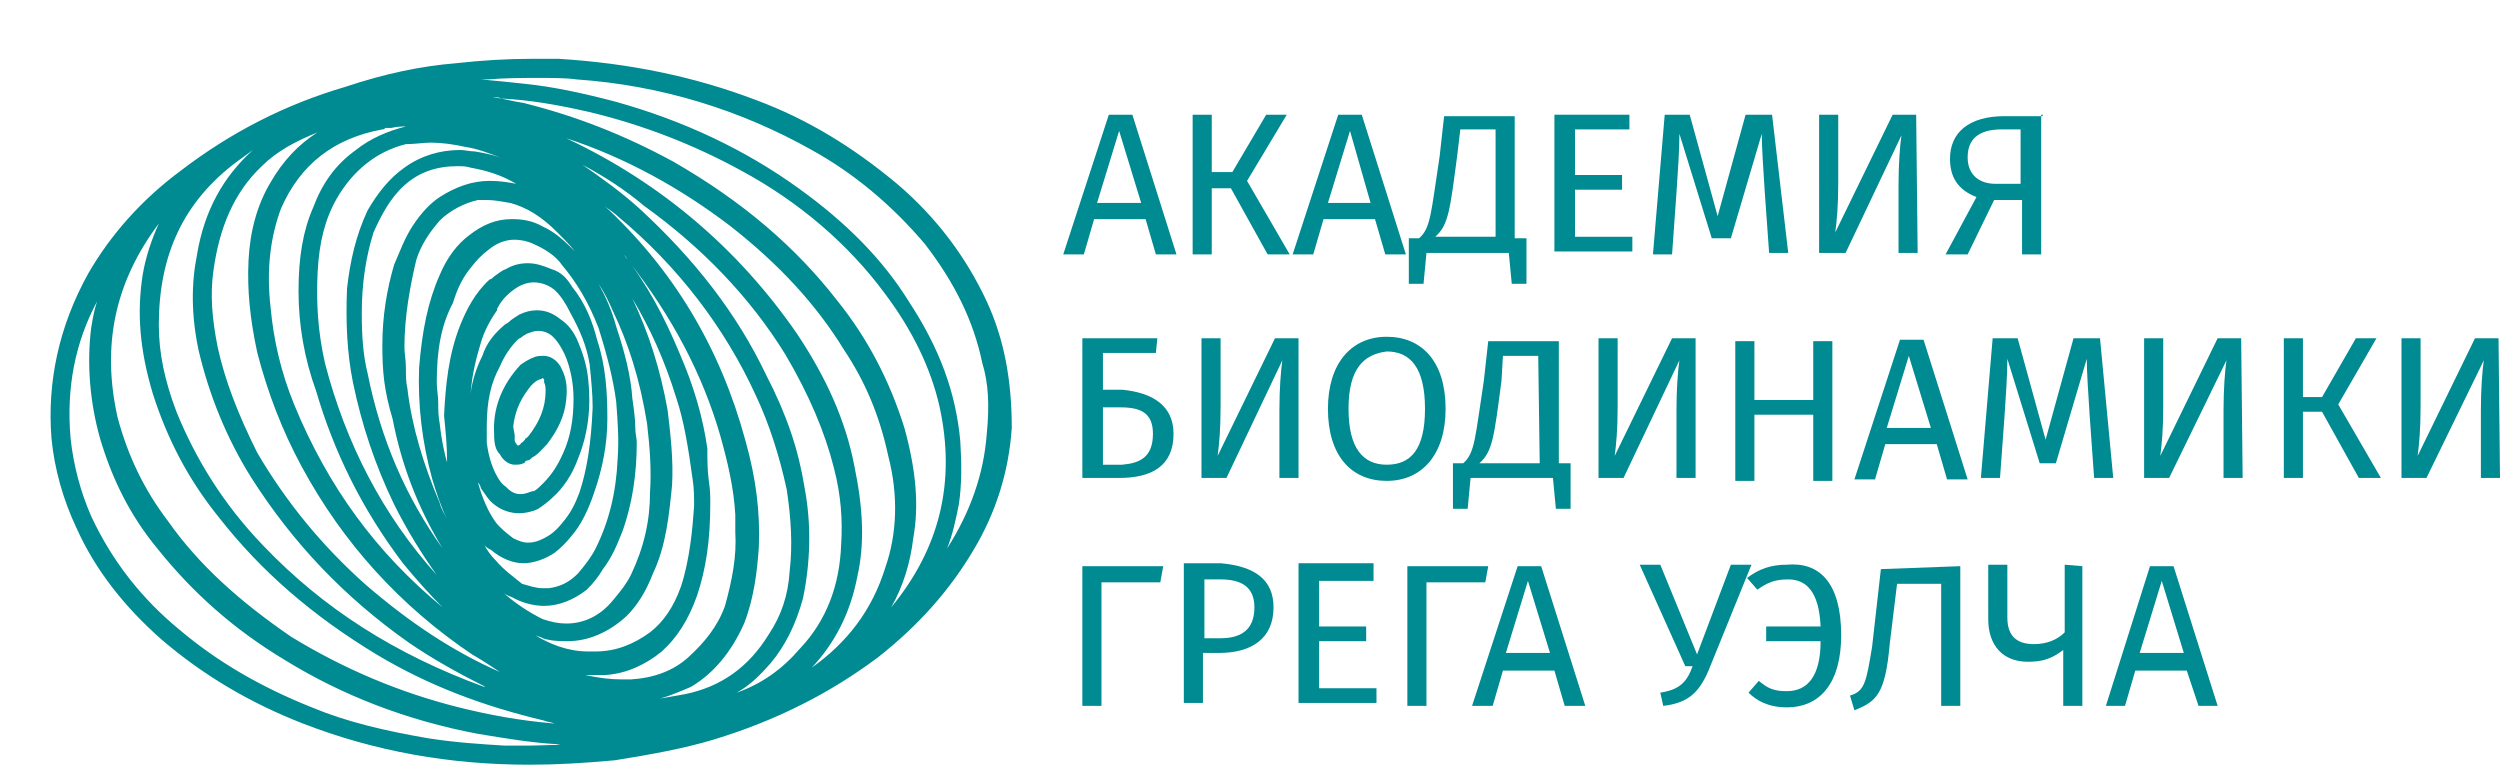 <?xml version="1.0" encoding="UTF-8"?> <!-- Generator: Adobe Illustrator 27.0.0, SVG Export Plug-In . SVG Version: 6.00 Build 0) --> <svg xmlns="http://www.w3.org/2000/svg" xmlns:xlink="http://www.w3.org/1999/xlink" id="Layer_1" x="0px" y="0px" viewBox="0 0 170 52" style="enable-background:new 0 0 170 52;" xml:space="preserve"> <style type="text/css"> .st0{fill:#008A91;} .st1{fill:none;} </style> <g> <path class="st0" d="M77.9,14.9h-3.5l-0.7,2.4h-1.4l3.1-9.5H77l3,9.5h-1.4L77.9,14.9z M77.6,13.8l-1.5-4.9l-1.5,4.9 C74.7,13.8,77.6,13.8,77.6,13.8z"></path> <path class="st0" d="M84.8,12.3l2.9,5h-1.5l-2.5-4.5h-1.3v4.5h-1.3V7.8h1.3v3.9h1.4l2.3-3.9h1.4L84.8,12.3z"></path> <path class="st0" d="M93.5,14.9H90l-0.7,2.4h-1.4L91,7.8h1.6l3,9.5h-1.4L93.5,14.9z M93.2,13.8l-1.4-4.9l-1.5,4.9H93.2z"></path> <path class="st0" d="M103.8,16.2v3.1h-1l-0.2-2.1H97l-0.2,2.1h-1v-3.1h0.7c0.8-0.7,0.8-1.7,1.4-5.6l0.3-2.7h4.8v8.3H103.8z M101.7,8.8h-2.4l-0.2,1.7c-0.5,3.8-0.6,4.8-1.5,5.6h4.1V8.8L101.7,8.8z"></path> <path class="st0" d="M110.8,8.8h-3.7v3.1h3.2v1h-3.2v3.2h3.9v1h-5.3V7.8h5.1L110.8,8.8z"></path> <path class="st0" d="M121.6,17.2h-1.3L120,13c-0.1-1.5-0.2-3.1-0.2-3.9l-2.1,7.1h-1.3l-2.2-7.1c0,1.1-0.1,2.5-0.2,4l-0.3,4.2h-1.3 l0.8-9.5h1.7l1.9,6.9l1.9-6.9h1.8L121.6,17.2z"></path> <path class="st0" d="M130.4,17.2h-1.3v-4.6c0-1.5,0.1-2.7,0.2-3.4l-3.8,8h-1.8V7.8h1.3v4.6c0,1.7-0.1,2.6-0.2,3.4l3.9-8h1.6 L130.4,17.2L130.4,17.2z"></path> <path class="st0" d="M138.8,7.8v9.5h-1.3v-3.7h-1.9l-1.8,3.7h-1.5l2.1-3.9c-1.3-0.5-1.8-1.4-1.8-2.6c0-1.8,1.3-2.9,3.7-2.9h2.6V7.8 z M137.4,12.5V8.8h-1.3c-1.6,0-2.3,0.7-2.3,1.9s0.8,1.8,1.9,1.8L137.4,12.5L137.4,12.5z"></path> <path class="st0" d="M79.8,29.5c0,2.2-1.5,3-3.7,3h-2.5V23h5.1l-0.1,1H75v2.5h1.3C78.4,26.7,79.8,27.6,79.8,29.5z M78.4,29.5 c0-1.4-0.8-1.8-2.2-1.8H75v3.9h1.3C77.5,31.5,78.4,31.1,78.4,29.5z"></path> <path class="st0" d="M88.2,32.5H87v-4.6c0-1.5,0.1-2.7,0.2-3.4l-3.8,8h-1.7V23H83v4.6c0,1.7-0.1,2.6-0.2,3.4l3.9-8h1.6V32.5z"></path> <path class="st0" d="M98.3,27.8c0,3.1-1.6,4.9-4,4.9s-4-1.7-4-4.9c0-3.1,1.6-4.9,4-4.9C96.7,22.9,98.3,24.6,98.3,27.8z M91.7,27.8 c0,2.7,1,3.8,2.6,3.8s2.6-1,2.6-3.8s-1-3.9-2.6-3.9C92.7,24.1,91.7,25.1,91.7,27.8z"></path> <path class="st0" d="M106.8,31.5v3.1h-1l-0.2-2.1H100l-0.2,2.1h-1v-3.1h0.7c0.8-0.7,0.8-1.7,1.4-5.6l0.3-2.7h4.8v8.3 C106,31.5,106.8,31.5,106.8,31.5z M104.6,24.2h-2.4l-0.1,1.7c-0.5,3.8-0.6,4.8-1.5,5.6h4.1L104.6,24.2L104.6,24.2z"></path> <path class="st0" d="M115.3,32.5h-1.3v-4.6c0-1.5,0.1-2.7,0.2-3.4l-3.8,8h-1.7V23h1.3v4.6c0,1.7-0.1,2.6-0.2,3.4l3.9-8h1.6V32.5z"></path> <path class="st0" d="M123.3,28.2h-4v4.5h-1.3v-9.5h1.3v4h4v-4h1.3v9.5h-1.3V28.2z"></path> <path class="st0" d="M131.7,30.2h-3.5l-0.7,2.4h-1.4l3.1-9.5h1.6l3,9.5h-1.4L131.7,30.2z M131.3,29.1l-1.5-4.9l-1.5,4.9H131.3z"></path> <path class="st0" d="M143.7,32.5h-1.3l-0.3-4.2c-0.1-1.5-0.2-3.1-0.2-3.9l-2.1,7.1h-1.1l-2.2-7.1c0,1.1-0.1,2.5-0.2,4l-0.3,4.1 h-1.3l0.8-9.5h1.7l1.9,6.9l1.9-6.9h1.8L143.7,32.5z"></path> <path class="st0" d="M152.5,32.5h-1.3v-4.6c0-1.5,0.1-2.7,0.2-3.4l-3.9,8h-1.7V23h1.3v4.6c0,1.7-0.1,2.6-0.2,3.4l3.9-8h1.6 L152.5,32.5L152.5,32.5z"></path> <path class="st0" d="M159,27.5l2.9,5h-1.5l-2.5-4.5h-1.3v4.5h-1.3V23h1.3v4h1.3l2.3-4h1.4L159,27.5z"></path> <path class="st0" d="M170,32.5h-1.3v-4.6c0-1.5,0.1-2.7,0.2-3.4l-3.9,8h-1.7V23h1.3v4.6c0,1.7-0.1,2.6-0.2,3.4l3.9-8h1.6L170,32.5 L170,32.5z"></path> <path class="st0" d="M78.9,39.6h-4V48h-1.3v-9.5h5.5L78.9,39.6z"></path> <path class="st0" d="M86.6,41.3c0,2.2-1.6,3.1-3.7,3.1h-1.1v3.4h-1.3v-9.5h2.5C85.3,38.5,86.6,39.4,86.6,41.3z M85.3,41.3 c0-1.4-0.9-1.9-2.3-1.9h-1.1v4H83C84.3,43.4,85.3,42.9,85.3,41.3z"></path> <path class="st0" d="M93.4,39.5h-3.7v3.1h3.2v1h-3.2v3.2h3.9v1h-5.3v-9.5h5.1L93.4,39.5z"></path> <path class="st0" d="M101,39.6h-4V48h-1.3v-9.5h5.5L101,39.6z"></path> <path class="st0" d="M105.7,45.6h-3.5l-0.7,2.4h-1.4l3.1-9.5h1.6l3,9.5h-1.4L105.7,45.6z M105.4,44.4l-1.5-4.9l-1.5,4.9H105.4z"></path> <path class="st0" d="M116.3,45.3c-0.7,1.8-1.5,2.5-3.2,2.7l-0.2-0.9c1.3-0.2,1.8-0.7,2.2-1.8h-0.5l-3.1-6.9h1.4l2.5,6.1l2.3-6.1 h1.4L116.3,45.3z"></path> <path class="st0" d="M125.2,43.2c0,3.2-1.4,4.9-3.7,4.9c-1.3,0-2.1-0.5-2.6-1l0.7-0.8c0.6,0.5,1,0.7,1.9,0.7c1.4,0,2.3-1,2.3-3.4 h-3.7v-1h3.7c-0.1-2.4-1-3.2-2.2-3.2c-0.9,0-1.4,0.2-2.1,0.7l-0.7-0.8c0.8-0.6,1.6-0.9,2.7-0.9C123.7,38.2,125.2,39.6,125.2,43.2z"></path> <path class="st0" d="M133.3,38.5V48H132v-8.3h-3l-0.5,4.1c-0.3,3.4-0.9,3.9-2.4,4.5l-0.3-1c1-0.3,1.1-0.9,1.5-3.3l0.6-5.3 L133.3,38.5L133.3,38.5z"></path> <path class="st0" d="M141.6,38.5V48h-1.3v-3.8c-0.8,0.6-1.4,0.8-2.4,0.8c-1.7,0-2.7-1.1-2.7-2.9v-3.7h1.3V42c0,1.3,0.7,1.8,1.8,1.8 c0.9,0,1.6-0.3,2.1-0.8v-4.6L141.6,38.5L141.6,38.5z"></path> <path class="st0" d="M148.7,45.6h-3.5l-0.7,2.4h-1.3l3-9.5h1.6l3,9.5h-1.3L148.7,45.6z M148.5,44.4l-1.5-4.9l-1.5,4.9H148.5z"></path> </g> <g> <path class="st0" d="M67.1,20.5c-1.4-3-3.4-5.7-6.1-8c-3-2.5-6.1-4.4-9.6-5.7C47.2,5.2,42.8,4.3,38,4c-0.6,0-1.2,0-1.9,0 c-1.6,0-3.3,0.1-5.1,0.3c-2.4,0.2-4.8,0.7-7.5,1.6c-4.1,1.2-7.8,3.1-11.2,5.7C9.6,13.6,7.5,16,6,18.6C4,22.2,3.2,26,3.5,29.8 c0.2,2.1,0.8,4.2,1.7,6.1c1.3,2.9,3.3,5.4,5.8,7.6c2.8,2.4,6,4.3,9.6,5.7C25.5,51.1,30.6,52,36,52c1.8,0,3.6-0.1,5.8-0.3 c2.5-0.4,4.7-0.8,6.7-1.4c4.3-1.3,8-3.2,11.2-5.6c2.8-2.2,4.9-4.6,6.5-7.3c1.5-2.5,2.4-5.3,2.6-8.3C68.8,25.9,68.3,23.1,67.1,20.5z M29.3,9.7c0.7,0,1.5,0.1,2.4,0.3c0.7,0.1,1.5,0.4,2.3,0.7c-0.6-0.2-1.1-0.3-1.7-0.4c-0.3,0-0.7-0.1-1-0.1c-1.4,0-2.7,0.4-3.8,1.2 c-1,0.7-1.8,1.7-2.5,2.9c-0.8,1.7-1.2,3.5-1.4,5.3c-0.1,2.3,0,4.4,0.4,6.4c0.6,2.9,1.5,5.6,2.8,8.3c0.9,1.8,1.9,3.4,2.9,4.8 c-3.7-4.1-6.2-9-7.6-14.4c-0.5-2.2-0.6-4.2-0.5-6.2c0.1-2,0.5-3.6,1.3-5c1.1-1.9,2.7-3.2,4.7-3.7C28.2,9.8,28.8,9.7,29.3,9.7z M37.9,15.8c0.4,0.4,0.8,0.8,1.2,1.3c-0.6-0.6-1.3-1.3-2.2-1.7c-0.7-0.4-1.4-0.5-2.1-0.5c-1.1,0-2,0.4-2.9,1.1 c-0.8,0.6-1.5,1.5-2,2.7c-0.8,1.8-1.2,3.8-1.4,6.3c-0.1,2.5,0.2,5.1,0.9,7.6c0.3,1,0.6,1.9,1,2.7c-0.2-0.4-0.4-0.7-0.5-1.1 c-1.1-2.6-1.9-5.2-2.2-7.8c-0.1-0.4-0.1-0.9-0.1-1.4c0-0.5-0.1-1-0.1-1.4c0-2.1,0.4-4.2,0.8-5.9c0.3-1,0.9-1.9,1.6-2.7 c0.7-0.7,1.7-1.2,2.6-1.4c0.2,0,0.4,0,0.6,0c0.5,0,1,0.1,1.6,0.2C35.8,14.1,36.8,14.7,37.9,15.8z M33.6,34.3 c0.5,0.4,1.1,0.6,1.7,0.6c0.4,0,0.9-0.1,1.3-0.3c0,0,0,0,0,0c0.3-0.2,0.7-0.5,0.9-0.7c0.8-0.7,1.4-1.6,1.8-2.7 c0.7-1.7,0.9-3.5,0.7-5.4c-0.1-1-0.4-1.9-0.8-2.8c-0.2-0.4-0.5-0.9-1.1-1.3c-0.5-0.4-1-0.6-1.6-0.6c-0.4,0-0.8,0.1-1.2,0.3 c-0.3,0.2-0.5,0.3-0.7,0.5c-0.1,0.1-0.2,0.1-0.3,0.2c0,0,0,0,0,0c-0.7,0.6-1.2,1.2-1.5,2.1c-0.4,0.8-0.7,1.7-0.8,2.6 c0.1-1.4,0.4-2.5,0.7-3.5c0.2-0.7,0.6-1.5,1.1-2.2c0,0,0,0,0-0.1c0.2-0.4,0.5-0.8,1-1.2c0.5-0.4,1-0.6,1.5-0.6 c0.5,0,1.1,0.2,1.5,0.6c0.4,0.4,0.7,0.9,1,1.5c0.6,1.1,1.1,2.2,1.3,3.5c0.1,1,0.2,2,0.2,2.9c-0.1,2.5-0.4,4.3-0.9,5.8 c-0.3,0.8-0.6,1.4-1.2,2.1c-0.4,0.5-0.8,0.8-1.2,1c-0.4,0.2-0.7,0.3-1.1,0.3c-0.3,0-0.6-0.1-1-0.3c-0.4-0.3-0.9-0.7-1.2-1.1 c-0.5-0.7-0.9-1.6-1.2-2.7c0.1,0.1,0.2,0.3,0.2,0.4C33,33.6,33.2,34,33.6,34.3z M33.1,29c0-1.8,0.3-3,0.9-4.1c0,0,0,0,0,0 c0.3-0.7,0.7-1.3,1.2-1.8c0.1-0.1,0.2-0.1,0.3-0.2c0.1-0.1,0.2-0.1,0.3-0.2c0.3-0.1,0.5-0.2,0.8-0.2c0.3,0,0.7,0.1,1,0.4 c0.4,0.4,0.6,0.8,0.8,1.2c0.4,0.9,0.6,2,0.6,3c0,1.4-0.2,2.6-0.7,3.7c-0.4,0.9-0.8,1.5-1.4,2.1c-0.2,0.2-0.4,0.4-0.6,0.5 c0,0,0,0-0.1,0c-0.3,0.1-0.5,0.2-0.8,0.2c-0.3,0-0.6-0.1-0.9-0.4c0,0-0.1-0.1-0.1-0.1c-0.3-0.2-0.5-0.5-0.7-0.9 c-0.3-0.6-0.5-1.3-0.6-2.1c0,0,0,0,0,0C33.1,29.6,33.1,29.2,33.1,29z M33.7,38.1c-0.3-0.3-0.6-0.7-0.8-1.1c0.1,0.2,0.3,0.3,0.5,0.4 c0.7,0.6,1.5,0.9,2.2,0.9c0.7,0,1.5-0.3,2.1-0.7c0.5-0.4,0.8-0.7,1.2-1.2c0.6-0.7,1.1-1.7,1.5-2.9c0.6-1.7,0.9-3.4,0.9-5 c0-1.8-0.1-3.6-0.7-5.4c-0.3-1.2-0.8-2.5-1.7-3.6c-0.3-0.5-0.7-1-1.4-1.2c-0.5-0.2-1-0.4-1.6-0.4c-0.5,0-1,0.1-1.5,0.4 c-0.3,0.1-0.5,0.3-0.8,0.5c-0.1,0.1-0.2,0.2-0.3,0.2c0,0,0,0,0,0c-1,0.9-1.6,2.1-2,3.1c-0.8,2-1,4.1-1.1,6.1c0,0,0,0.1,0,0.1 c0.1,1,0.2,2,0.2,3c0,0.2,0,0.4,0.1,0.5c-0.3-1-0.5-2-0.6-3c-0.1-0.5-0.1-1-0.1-1.4c0-0.5-0.1-0.9-0.1-1.4c0-2.2,0.3-3.9,1.1-5.4 c0,0,0,0,0,0c0.3-1,0.7-1.8,1.3-2.5c0.3-0.4,0.7-0.8,1.1-1.1c0.6-0.5,1.2-0.7,1.8-0.7c0.4,0,0.9,0.1,1.3,0.3 c0.7,0.3,1.5,0.8,1.9,1.4c1,1.2,1.8,2.5,2.5,4.3c0.6,1.9,1,3.5,1.2,5c0.1,1.3,0.2,2.6,0.1,3.9c-0.1,2.3-0.6,4.3-1.5,6.1 c-0.3,0.6-0.7,1.1-1.2,1.7c-0.6,0.6-1.2,0.9-2,1c-0.1,0-0.2,0-0.4,0c-0.5,0-1-0.2-1.4-0.3C34.9,39.2,34.3,38.8,33.7,38.1z M34.1,40.2c0.2,0.2,0.4,0.3,0.7,0.4c0.7,0.4,1.5,0.6,2.2,0.6c1,0,2-0.4,2.9-1.1c0.5-0.5,0.8-0.9,1.1-1.4c0.6-0.8,0.9-1.5,1.3-2.5 c0.7-1.9,1-4,1-6.1c0,0,0,0,0,0c0-0.3-0.1-0.6-0.1-1c0-0.6-0.1-1.3-0.2-2c-0.1-1.5-0.5-3.1-1.1-4.9c-0.3-1.1-0.7-2-1.2-2.9 c0.4,0.6,0.7,1.2,1,1.9c1,2.1,1.8,4.5,2.3,7.6c0.2,1.7,0.3,3.2,0.2,4.7c0,1.9-0.4,3.7-1.3,5.6c-0.3,0.6-0.7,1.1-1.2,1.7 c-0.9,1.1-2,1.6-3.2,1.6c-0.5,0-1-0.1-1.6-0.3C35.9,41.6,35,41,34.1,40.2z M33.3,12.3c-1.2,0-2.3,0.4-3.4,1.1 c-0.6,0.4-1.2,1-1.8,1.9c-0.6,0.9-0.9,1.8-1.3,2.7c-0.5,1.7-0.8,3.5-0.8,5.5c0,1.7,0.1,3,0.7,5c0.6,3.1,1.7,6,3.4,8.8 c-2.5-3.5-4.2-7.4-5.1-11.9c-0.3-1.2-0.4-2.5-0.4-4.1c0-2.1,0.3-3.9,0.8-5.5c0.5-1.1,1.1-2.3,2.1-3.2c1-0.9,2.2-1.3,3.6-1.3 c0.3,0,0.6,0,0.9,0.1c1.1,0.2,2.1,0.5,3.1,1.1C34.6,12.4,34,12.3,33.3,12.3z M36.4,43.2c0.2,0.1,0.4,0.1,0.5,0.2 c0.6,0.2,1.2,0.2,1.7,0.2c1.4,0,2.8-0.6,4-1.7c0.7-0.7,1.3-1.6,1.8-2.9c0.9-1.9,1.1-4,1.3-6c0.1-1.7-0.1-3.4-0.3-5.1 c-0.5-2.8-1.3-5.3-2.4-7.6c1.2,2,2.2,4.2,3,6.8c0.5,1.5,0.8,3.3,1.1,5.5c0.1,0.6,0.1,1.3,0.1,1.8c-0.1,1.5-0.3,3.7-0.9,5.5 c-0.5,1.4-1.2,2.4-2.1,3.1c-1.1,0.8-2.3,1.3-3.7,1.3c-0.2,0-0.3,0-0.5,0C38.6,44.3,37.4,43.8,36.4,43.2z M42.9,46.2 c-0.2,0-0.4,0-0.6,0h0c-0.8,0-1.6-0.1-2.5-0.3c0.3,0,0.6,0,0.8,0c0.2,0,0.4,0,0.6,0c1.4-0.1,2.7-0.7,3.8-1.6c1-0.9,1.8-2.1,2.4-3.8 c0.6-1.8,0.9-3.7,0.9-6.3c0-0.3,0-0.9-0.1-1.5c-0.1-0.7-0.1-1.5-0.1-2.1c0,0,0,0,0-0.1c-0.3-2.1-0.9-4.2-1.9-6.5 c-1-2.4-2.2-4.7-3.8-6.7c0.1,0.1,0.2,0.2,0.3,0.4c3,3.8,5.1,7.8,6.3,12c0.5,1.8,0.9,3.5,1,5.3l0,1.2c0.1,1.6-0.2,3.2-0.7,5 c-0.5,1.4-1.4,2.5-2.5,3.5C45.8,45.6,44.5,46.1,42.9,46.2z M26,8.8c0.1,0,0.1,0,0.2-0.1c0.1,0,0.2,0,0.3,0c0,0,0.1,0,0.1,0 c0.4-0.1,0.8-0.1,1-0.1c0,0,0,0,0,0c-1.2,0.3-2.4,0.8-3.4,1.6c-1.4,1-2.3,2.3-2.9,3.9c-0.7,1.6-1,3.4-1,5.7c0,2.3,0.4,4.6,1.2,6.8 c1.2,4.1,3.1,8,5.9,11.7c0.9,1.1,1.8,2.1,2.7,3c-4.5-3.7-7.8-8.2-10.1-13.8c-0.9-2.2-1.4-4.4-1.6-6.6c-0.3-2.6,0-4.8,0.7-6.7 C20.4,11.2,22.7,9.4,26,8.8z M46.6,47.2c-0.6,0.1-1.1,0.2-1.7,0.3c0.7-0.2,1.4-0.5,2.1-0.8c1.5-0.9,2.7-2.3,3.6-4.3 c0.7-1.8,0.9-3.7,1-5.2c0.1-2.4-0.2-4.7-0.9-7.2C49,23.7,45.8,18.3,41,13.9c0,0,0,0,0,0c0.3,0.3,0.7,0.5,1,0.8 c4.1,3.4,7.3,7.6,9.4,12.2c0.9,1.9,1.6,4.1,2.1,6.4c0.3,2,0.4,3.8,0.2,5.5c-0.1,1.7-0.6,3.1-1.4,4.3C50.9,45.4,49,46.7,46.6,47.2z M21.6,9c-1.3,0.8-2.4,2-3.2,3.4c-0.9,1.5-1.4,3.3-1.5,5.3c-0.1,2,0.1,4,0.6,6.3c0.7,2.7,1.7,5.3,3,7.7c2.8,5.2,6.7,9.5,11.6,12.8 c0.7,0.4,1.3,0.8,1.9,1.2c-3.2-1.4-6.2-3.4-9.2-6c-2.9-2.6-5.3-5.5-7.3-8.9c-1.3-2.6-2.2-4.9-2.7-7.2c-0.4-2-0.5-3.6-0.3-5.1 c0.4-3,1.4-5.4,3.3-7.2C18.8,10.3,20.1,9.6,21.6,9z M16.1,11c0.4-0.3,0.7-0.5,1.1-0.8c-2,1.8-3.3,4.1-3.8,7.1 c-0.4,2-0.4,4.1,0.1,6.5c0.7,3,1.9,6,3.6,8.7c2.8,4.4,6.3,8.1,10.7,11.2c1.6,1.1,3.4,2.1,5.2,3c0,0-0.1,0-0.1,0 c-6-2.2-10.9-5.3-15-9.6c-2.7-2.8-4.6-5.9-5.9-9.1c-0.8-2.1-1.2-4-1.2-5.9C10.8,17.3,12.5,13.7,16.1,11z M10.8,15.2 c-0.5,1.1-0.9,2.3-1.1,3.5c-0.4,2.6-0.2,5.1,0.7,8.1c1,3.1,2.4,5.8,4.5,8.4c2.9,3.7,6.4,6.7,10.7,9.3c3.5,2.1,7.2,3.5,11.4,4.5 c0.2,0.1,0.5,0.1,0.7,0.2c-2.4-0.2-4.5-0.6-6.5-1.1c-4-1-7.8-2.6-11.4-4.8c-3.5-2.4-6.3-4.9-8.4-7.9c-1.6-2.1-2.7-4.4-3.4-7 C6.9,23.5,7.8,19.2,10.8,15.2z M36,50.7c-0.6,0-1.2,0-1.7,0c-1.6-0.1-3.3-0.2-5.2-0.5c-2.9-0.5-5.5-1.1-7.9-2.1 c-3.5-1.4-6.4-3.1-8.9-5.2c-2.7-2.2-4.7-4.8-6.1-7.8c-0.7-1.6-1.2-3.4-1.4-5.3c-0.3-3.4,0.3-6.5,1.8-9.3c-0.2,0.6-0.3,1.2-0.4,1.8 c-0.3,2.4-0.1,5,0.6,7.5c0.8,2.7,2,5.2,3.9,7.5c2.4,3,5.2,5.5,8.7,7.6c3.9,2.4,8.3,4.1,13.1,5c1.8,0.3,3.6,0.6,5.3,0.7 c0.4,0.1,0.8,0.1,1.2,0.1C37.9,50.6,36.9,50.7,36,50.7z M50.1,47.1c0.9-0.5,1.6-1.2,2.3-2c1-1.2,1.7-2.6,2.2-4.4 c0.5-2.4,0.6-5,0.1-7.6c-0.4-2.5-1.2-4.9-2.6-7.6c-2-4.2-4.9-7.9-8.6-11.3c-1.2-1.1-2.6-2.1-3.9-3c1.5,0.8,2.9,1.7,4.2,2.8 c3.9,2.8,7.2,6.2,9.6,10.1c1.6,2.7,2.7,5.3,3.3,7.7c0.5,1.9,0.6,3.6,0.5,5.2c-0.1,2.8-1,5.2-2.8,7.1C53.2,45.5,51.8,46.5,50.1,47.1 z M55.2,45.4c1.5-1.6,2.6-3.6,3.1-6.2c0.5-2.2,0.4-4.6-0.2-7.5c-0.6-3.1-1.9-6-3.9-9c-4-5.8-9.3-10.3-15.7-13.3 c4,1.3,7.8,3.4,11.2,6c3.3,2.6,5.8,5.3,7.7,8.4c1.4,2.1,2.4,4.4,3,7.2c0.7,2.7,0.6,5.3-0.2,7.6C59.3,41.5,57.6,43.7,55.2,45.4z M60.6,41.3c0.8-1.4,1.3-3,1.5-4.7c0.4-2.2,0.2-4.6-0.6-7.5c-1-3.2-2.5-6.1-4.6-8.7c-2.8-3.6-6.4-6.7-11.1-9.4 c-3.3-1.8-6.6-3.1-10.2-4c-0.7-0.1-1.4-0.3-2.1-0.4c0.2,0,0.4,0,0.6,0.1c0,0,0,0,0,0C36,6.8,37.8,7.1,40,7.6 c3.8,0.9,7.3,2.3,10.4,4c3.9,2.1,7.3,5,9.8,8.4c1.8,2.4,3.1,5,3.7,7.7C65,32.8,63.9,37.3,60.6,41.3z M67.1,29.5 c-0.2,2.7-1.1,5.3-2.7,7.8c0.4-1,0.6-2,0.8-3c0.2-1.3,0.2-2.7,0.1-4.3c-0.3-3.3-1.4-6.3-3.5-9.5c-1.8-2.9-4.3-5.4-7.5-7.7 c-3.6-2.6-7.8-4.6-12.5-5.9c-2.3-0.6-4.2-1-6.1-1.2c-0.9-0.1-1.9-0.2-3-0.3c0.2,0,0.3,0,0.5,0c1.1-0.1,2.3-0.1,3.5-0.1 c0.9,0,1.8,0,2.5,0.1c5.8,0.4,11.2,2.1,16,4.8c2.9,1.6,5.5,3.8,7.7,6.4c2,2.6,3.3,5.2,3.9,8.1C67.2,26,67.3,27.5,67.1,29.5z"></path> <path class="st0" d="M34,30.9c0.2,0.4,0.6,0.7,1,0.7c0.2,0,0.4,0,0.6-0.1c0,0,0.1,0,0.1-0.1c0,0,0.1-0.1,0.2-0.1 c0.1,0,0.2-0.1,0.3-0.2c0.4-0.2,0.7-0.6,1-0.9c0.7-0.9,1.2-1.9,1.3-3c0.1-0.9,0-1.5-0.3-2.1c-0.2-0.5-0.7-0.9-1.2-0.9 c-0.3,0-0.5,0-0.7,0.1c-0.3,0.1-0.6,0.3-0.9,0.5c0,0,0,0,0,0c-1.3,1.4-1.9,3-1.8,4.7C33.6,30.2,33.7,30.6,34,30.9z M34.9,29 c0.1-0.9,0.4-1.7,1-2.5c0.2-0.3,0.5-0.6,0.8-0.7c0.1,0,0.2-0.1,0.2-0.1c0,0,0.1,0.1,0.1,0.1c0,0.1,0,0.1,0,0.2 c0.1,0.2,0.1,0.4,0.1,0.6c0,1.1-0.4,2.1-1.2,3.1c-0.1,0.1-0.2,0.1-0.2,0.2c-0.1,0.1-0.2,0.2-0.2,0.2c0,0-0.1,0-0.1,0.1 c-0.1,0.1-0.2,0.1-0.2,0.1c0,0-0.1-0.1-0.2-0.3c0-0.1,0-0.2,0-0.3c0,0,0-0.1,0-0.1L34.9,29z"></path> </g> <rect class="st1" width="170" height="52"></rect> </svg> 